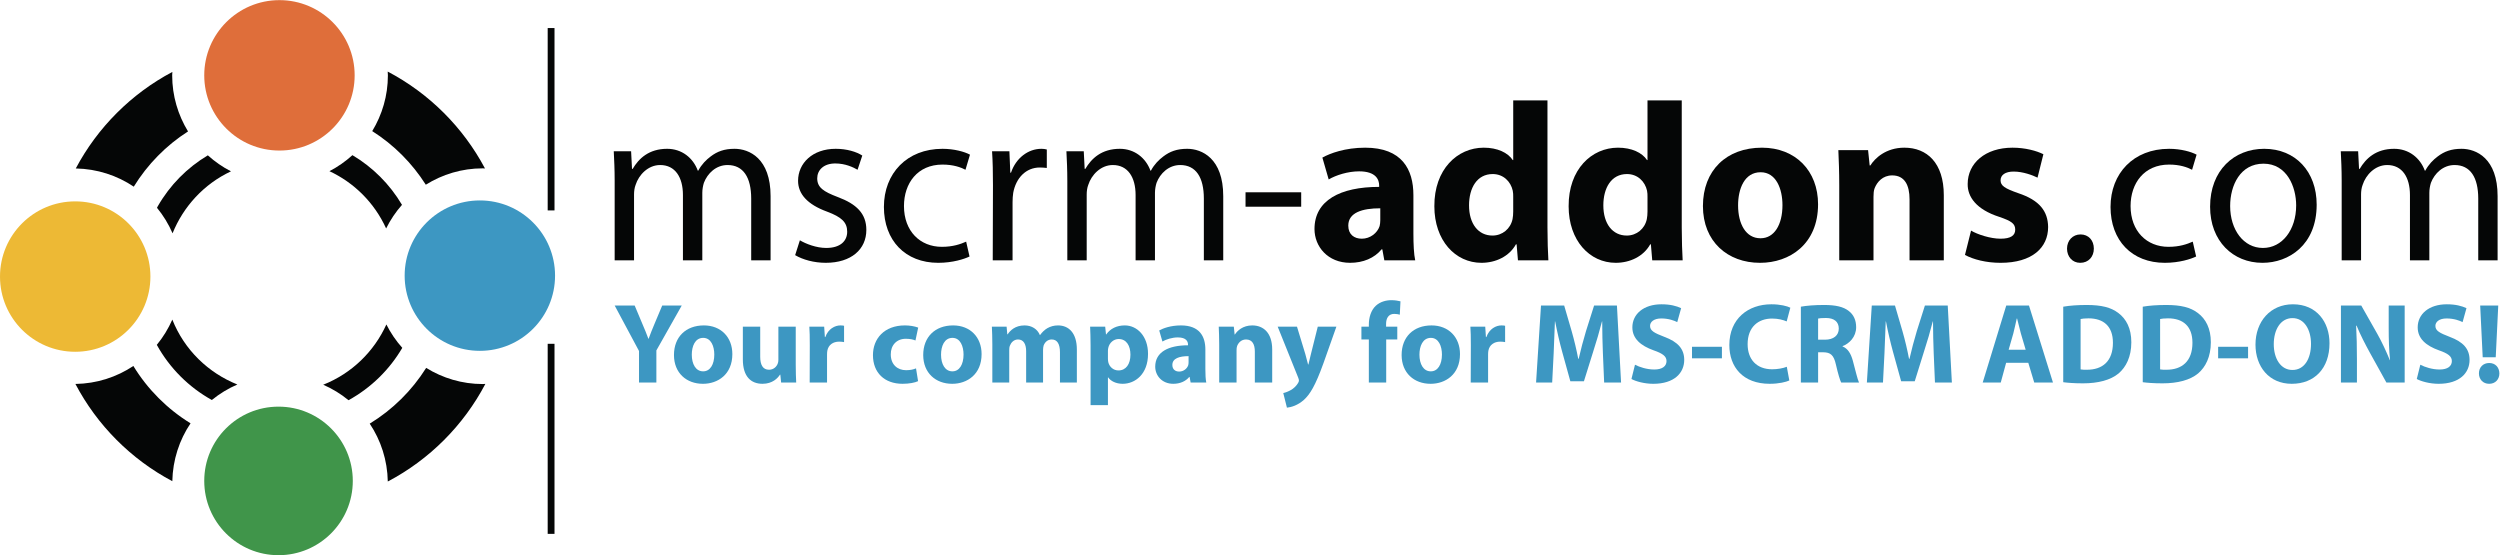 <?xml version="1.0" encoding="UTF-8" standalone="no"?>
<!-- Created with Inkscape (http://www.inkscape.org/) -->

<svg
   version="1.1"
   id="svg2"
   width="1200"
   height="266.493"
   viewBox="0 0 1200 266.493"
   sodipodi:docname="mscrm-addons_Logo_Color_with_text.eps"
   xmlns:inkscape="http://www.inkscape.org/namespaces/inkscape"
   xmlns:sodipodi="http://sodipodi.sourceforge.net/DTD/sodipodi-0.dtd"
   xmlns="http://www.w3.org/2000/svg"
   xmlns:svg="http://www.w3.org/2000/svg">
  <defs
     id="defs6" />
  <sodipodi:namedview
     id="namedview4"
     pagecolor="#ffffff"
     bordercolor="#000000"
     borderopacity="0.25"
     inkscape:showpageshadow="2"
     inkscape:pageopacity="0.0"
     inkscape:pagecheckerboard="0"
     inkscape:deskcolor="#d1d1d1" />
  <g
     id="g8"
     inkscape:groupmode="layer"
     inkscape:label="ink_ext_XXXXXX"
     transform="matrix(1.333,0,0,-1.333,0,266.493)">
    <g
       id="g10"
       transform="scale(0.1)">
      <path
         d="m 2213.33,1348.13 c 0,41.4 -1.62,73.85 -3.23,106.3 h 62.47 l 3.23,-63.3 h 2.43 c 21.9,37.32 58.42,72.24 124.14,72.24 52.74,0 93.31,-32.46 110.35,-78.7 h 1.62 c 12.15,22.71 28.4,38.92 44.63,51.09 23.51,17.87 48.67,27.61 86,27.61 52.73,0 129.83,-34.07 129.83,-170.4 V 1061.73 H 2705 v 222.31 c 0,76.29 -28.38,120.91 -85.2,120.91 -41.37,0 -72.21,-30.04 -85.19,-64.11 -3.24,-10.55 -5.66,-23.52 -5.66,-35.69 v -243.42 h -69.77 v 235.28 c 0,63.32 -27.58,107.94 -81.97,107.94 -43.8,0 -77.08,-35.69 -88.42,-71.43 -4.07,-10.53 -5.68,-22.7 -5.68,-34.87 v -236.92 h -69.78 v 286.4"
         style="fill:#050606;fill-opacity:1;fill-rule:nonzero;stroke:none"
         id="path12" />
      <path
         d="m 2880.25,1133.95 c 21.9,-12.98 59.22,-27.57 94.93,-27.57 51.12,0 75.46,25.14 75.46,58.42 0,34.07 -20.28,52.74 -72.22,72.21 -71.4,25.94 -104.67,64.07 -104.67,111.12 0,63.32 51.94,115.24 135.51,115.24 39.74,0 74.63,-10.58 95.74,-24.35 l -17.04,-51.13 c -15.41,8.93 -43.81,22.71 -80.33,22.71 -42.17,0 -64.91,-24.31 -64.91,-53.51 0,-33.27 22.74,-47.87 73.82,-67.36 67.35,-25.13 103.06,-59.23 103.06,-118.45 0,-69.78 -54.35,-118.44 -146.03,-118.44 -43,0 -82.77,11.35 -110.35,27.57 l 17.03,53.54"
         style="fill:#050606;fill-opacity:1;fill-rule:nonzero;stroke:none"
         id="path14" />
      <path
         d="m 3491.18,1075.55 c -18.64,-8.93 -60.03,-22.71 -112.78,-22.71 -118.43,0 -195.53,80.31 -195.53,201.18 0,120.89 82.78,209.35 210.96,209.35 42.2,0 79.52,-10.58 98.98,-21.09 l -16.22,-54.39 c -17.05,8.93 -43.81,18.68 -82.76,18.68 -90.07,0 -138.73,-67.37 -138.73,-149.28 0,-90.9 58.4,-146.86 136.31,-146.86 40.57,0 67.34,9.75 87.61,18.66 l 12.16,-53.54"
         style="fill:#050606;fill-opacity:1;fill-rule:nonzero;stroke:none"
         id="path16" />
      <path
         d="m 3575.57,1331.93 c 0,46.26 -0.81,86.02 -3.25,122.5 h 62.46 l 3.24,-77.07 h 2.46 c 17.84,52.73 61.65,86.01 109.55,86.01 7.26,0 12.96,-0.82 19.44,-2.44 v -66.53 c -8.1,0.8 -15.42,1.64 -25.15,1.64 -50.29,0 -86,-38.14 -95.74,-90.89 -1.61,-10.56 -2.45,-21.92 -2.45,-34.09 v -209.33 h -71.37 l 0.81,270.2"
         style="fill:#050606;fill-opacity:1;fill-rule:nonzero;stroke:none"
         id="path18" />
      <path
         d="m 3843.3,1348.13 c 0,41.4 -1.63,73.85 -3.27,106.3 h 62.5 l 3.25,-63.3 h 2.43 c 21.92,37.32 58.43,72.24 124.13,72.24 52.73,0 93.32,-32.46 110.35,-78.7 h 1.63 c 12.15,22.71 28.38,38.92 44.63,51.09 23.51,17.87 48.67,27.61 85.99,27.61 52.75,0 129.81,-34.07 129.81,-170.4 v -231.24 h -69.79 v 222.31 c 0,76.29 -28.36,120.91 -85.16,120.91 -41.37,0 -72.24,-30.04 -85.2,-64.11 -3.25,-10.55 -5.7,-23.52 -5.7,-35.69 v -243.42 h -69.74 v 235.28 c 0,63.32 -27.6,107.94 -81.98,107.94 -43.77,0 -77.05,-35.69 -88.4,-71.43 -4.08,-10.53 -5.71,-22.7 -5.71,-34.87 v -236.92 h -69.77 v 286.4"
         style="fill:#050606;fill-opacity:1;fill-rule:nonzero;stroke:none"
         id="path20" />
      <path
         d="m 4685.48,1306.79 v -51.93 h -200.42 v 51.93 h 200.42"
         style="fill:#050606;fill-opacity:1;fill-rule:nonzero;stroke:none"
         id="path22" />
      <path
         d="m 4970.25,1249.18 c -64.89,0 -115.21,-15.43 -115.21,-62.47 0,-31.66 21.07,-47.05 48.71,-47.05 30.01,0 55.95,20.28 64.1,45.41 1.6,6.48 2.4,13.8 2.4,21.09 z m 119.28,-91.67 c 0,-37.33 1.62,-73.86 6.48,-95.78 h -111.15 l -7.31,39.77 h -2.43 c -25.96,-31.66 -66.53,-48.66 -113.57,-48.66 -80.3,0 -128.2,58.41 -128.2,121.7 0,103.04 92.52,151.72 232.86,151.72 v 4.84 c 0,21.11 -11.36,51.12 -72.21,51.12 -40.59,0 -83.58,-13.79 -109.53,-29.2 l -22.71,78.71 c 27.59,15.41 81.93,35.69 154.11,35.69 132.29,0 173.66,-77.89 173.66,-171.2 v -138.71"
         style="fill:#050606;fill-opacity:1;fill-rule:nonzero;stroke:none"
         id="path24" />
      <path
         d="m 5448.92,1289.73 c 0,7.28 0,15.42 -1.64,22.72 -7.25,33.25 -34.02,60.03 -72.17,60.03 -56.81,0 -85.23,-50.27 -85.23,-112.75 0,-66.53 33.29,-108.75 84.4,-108.75 35.72,0 64.9,24.37 72.26,59.23 1.6,8.13 2.38,17.84 2.38,27.61 z m 123.34,348.06 v -457.58 c 0,-45.44 1.6,-91.67 3.28,-118.48 h -109.55 l -4.84,57.61 h -2.48 c -24.32,-43.79 -73.01,-66.5 -124.11,-66.5 -94.14,0 -169.6,80.31 -169.6,203.61 -0.8,133.08 82.79,210.97 177.71,210.97 49.49,0 86.81,-17.85 104.61,-44.63 h 1.64 v 215 h 123.34"
         style="fill:#050606;fill-opacity:1;fill-rule:nonzero;stroke:none"
         id="path26" />
      <path
         d="m 5932.48,1289.73 c 0,7.28 0,15.42 -1.62,22.72 -7.31,33.25 -34.05,60.03 -72.21,60.03 -56.78,0 -85.18,-50.27 -85.18,-112.75 0,-66.53 33.26,-108.75 84.38,-108.75 35.7,0 64.92,24.37 72.2,59.23 1.61,8.13 2.43,17.84 2.43,27.61 z m 123.32,348.06 v -457.58 c 0,-45.44 1.66,-91.67 3.28,-118.48 h -109.53 l -4.87,57.61 h -2.45 c -24.34,-43.79 -73.04,-66.5 -124.17,-66.5 -94.08,0 -169.56,80.31 -169.56,203.61 -0.79,133.08 82.78,210.97 177.69,210.97 49.51,0 86.83,-17.85 104.67,-44.63 h 1.62 v 215 h 123.32"
         style="fill:#050606;fill-opacity:1;fill-rule:nonzero;stroke:none"
         id="path28" />
      <path
         d="m 6339.8,1141.26 c 48.65,0 78.67,47.87 78.67,119.27 0,58.39 -22.71,118.45 -78.67,118.45 -58.44,0 -81.15,-60.06 -81.15,-119.25 0,-67.39 28.4,-118.47 80.31,-118.47 z m -2.48,-88.42 c -116,0 -205.25,76.25 -205.25,204.45 0,128.17 84.39,210.13 212.61,210.13 120.84,0 201.98,-83.59 201.98,-203.65 0,-144.43 -103.03,-210.93 -208.48,-210.93 h -0.86"
         style="fill:#050606;fill-opacity:1;fill-rule:nonzero;stroke:none"
         id="path30" />
      <path
         d="m 6622.94,1331.93 c 0,49.5 -1.62,90.86 -3.24,126.58 h 107.07 l 5.73,-55.2 h 2.4 c 16.21,25.99 55.99,64.11 122.5,64.11 81.13,0 142.03,-54.37 142.03,-171.2 v -234.49 h -123.36 v 219.9 c 0,51.09 -17.83,85.99 -62.44,85.99 -34.12,0 -54.38,-23.52 -63.32,-46.26 -3.23,-8.11 -4.05,-19.43 -4.05,-30.83 v -228.8 h -123.32 v 270.2"
         style="fill:#050606;fill-opacity:1;fill-rule:nonzero;stroke:none"
         id="path32" />
      <path
         d="m 7097.55,1168.85 c 22.7,-13.8 69.79,-29.19 106.29,-29.19 37.31,0 52.76,12.14 52.76,32.41 0,21.13 -12.17,30.85 -57.6,46.27 -82.77,26.77 -114.42,72.19 -113.59,118.47 0,74.64 63.24,130.61 161.42,130.61 46.25,0 86.84,-11.39 111.19,-23.52 l -21.09,-84.39 c -17.91,8.92 -52.74,21.92 -86,21.92 -30.02,0 -47.09,-12.17 -47.09,-31.66 0,-19.48 15.43,-29.2 64.08,-46.26 75.45,-25.14 106.31,-64.07 107.15,-121.65 0,-74.69 -57.65,-129.02 -171.23,-129.02 -51.93,0 -98.18,12.14 -128.2,28.37 l 21.91,87.64"
         style="fill:#050606;fill-opacity:1;fill-rule:nonzero;stroke:none"
         id="path34" />
      <path
         d="m 7490.25,1052.84 c -27.56,0 -47.09,21.88 -47.09,51.09 0,29.22 20.33,51.12 48.71,51.12 28.44,0 47.85,-21.1 47.85,-51.12 0,-29.21 -19.41,-51.09 -48.69,-51.09 h -0.78"
         style="fill:#050606;fill-opacity:1;fill-rule:nonzero;stroke:none"
         id="path36" />
      <path
         d="m 7908.04,1075.55 c -18.59,-8.93 -59.96,-22.71 -112.73,-22.71 -118.48,0 -195.51,80.31 -195.51,201.18 0,120.89 82.75,209.35 210.9,209.35 42.22,0 79.53,-10.58 99,-21.09 l -16.23,-54.39 c -16.99,8.93 -43.79,18.68 -82.77,18.68 -90.04,0 -138.73,-67.37 -138.73,-149.28 0,-90.9 58.44,-146.86 136.33,-146.86 40.52,0 67.32,9.75 87.59,18.66 l 12.15,-53.54"
         style="fill:#050606;fill-opacity:1;fill-rule:nonzero;stroke:none"
         id="path38" />
      <path
         d="m 8148.98,1106.38 c 68.16,0 119.28,64.09 119.28,153.35 0,66.53 -33.21,150.08 -117.58,150.08 -83.61,0 -120.12,-77.88 -120.12,-152.52 0,-86.01 48.71,-150.91 117.64,-150.91 z m -2.4,-53.54 c -105.45,0 -188.23,77.87 -188.23,202.02 0,131.43 86.82,208.51 194.71,208.51 112.81,0 189.04,-81.94 189.04,-201.23 0,-146.04 -101.4,-209.3 -194.74,-209.3 h -0.78"
         style="fill:#050606;fill-opacity:1;fill-rule:nonzero;stroke:none"
         id="path40" />
      <path
         d="m 8432.14,1348.13 c 0,41.4 -1.64,73.85 -3.22,106.3 h 62.52 l 3.24,-63.3 h 2.4 c 21.9,37.32 58.42,72.24 124.11,72.24 52.73,0 93.34,-32.46 110.39,-78.7 h 1.62 c 12.15,22.71 28.4,38.92 44.63,51.09 23.57,17.87 48.67,27.61 86.01,27.61 52.74,0 129.77,-34.07 129.77,-170.4 v -231.24 h -69.71 v 222.31 c 0,76.29 -28.42,120.91 -85.23,120.91 -41.39,0 -72.21,-30.04 -85.22,-64.11 -3.24,-10.55 -5.64,-23.52 -5.64,-35.69 V 1061.73 H 8678 v 235.28 c 0,63.32 -27.54,107.94 -81.91,107.94 -43.83,0 -77.11,-35.69 -88.46,-71.43 -4.08,-10.53 -5.7,-22.7 -5.7,-34.87 v -236.92 h -69.79 v 286.4"
         style="fill:#050606;fill-opacity:1;fill-rule:nonzero;stroke:none"
         id="path42" />
      <path
         d="m 2301.04,621.719 v 113.519 l -87.63,163.731 h 71.98 l 27.99,-66.629 c 8.63,-20.16 14.79,-34.961 21.4,-53.051 h 0.79 c 6.18,17.262 12.77,33.301 20.99,53.051 l 27.99,66.629 h 70.31 L 2363.54,737.34 V 621.719 h -62.5"
         style="fill:#3d97c2;fill-opacity:1;fill-rule:nonzero;stroke:none"
         id="path44" />
      <path
         d="m 2532.21,662.039 c 24.68,0 39.9,24.289 39.9,60.492 0,29.59 -11.52,60.039 -39.9,60.039 -29.61,0 -41.13,-30.449 -41.13,-60.468 0,-34.133 14.38,-60.063 40.71,-60.063 z m -1.24,-44.859 c -58.81,0 -104.08,38.691 -104.08,103.672 0,65 42.8,106.57 107.79,106.57 61.28,0 102.43,-42.391 102.43,-103.242 0,-73.239 -52.25,-107 -105.74,-107 h -0.4"
         style="fill:#3d97c2;fill-opacity:1;fill-rule:nonzero;stroke:none"
         id="path46" />
      <path
         d="m 2865.38,686.328 c 0,-26.328 0.82,-47.719 1.64,-64.609 h -54.27 l -2.89,28.41 h -1.25 c -7.81,-12.348 -26.72,-32.949 -62.93,-32.949 -41.14,0 -70.75,25.539 -70.75,87.648 V 822.91 h 62.53 V 714.66 c 0,-29.18 9.46,-46.859 31.68,-46.859 17.28,0 27.56,11.91 31.27,21.789 1.62,3.711 2.46,8.269 2.46,13.601 V 822.91 h 62.51 V 686.328"
         style="fill:#3d97c2;fill-opacity:1;fill-rule:nonzero;stroke:none"
         id="path48" />
      <path
         d="m 2915.97,756.648 c 0,29.614 -0.4,48.973 -1.64,66.262 h 53.47 l 2.47,-37.449 h 1.64 c 10.3,29.578 34.55,41.961 54.31,41.961 5.76,0 8.62,-0.422 13.16,-1.25 V 767.32 c -5.36,0.84 -10.28,1.68 -17.28,1.68 -23.03,0 -38.67,-11.941 -42.78,-31.66 -0.81,-4.141 -1.22,-8.649 -1.22,-14.012 V 621.719 h -62.53 l 0.4,134.929"
         style="fill:#3d97c2;fill-opacity:1;fill-rule:nonzero;stroke:none"
         id="path50" />
      <path
         d="m 3305.9,626.68 c -11.09,-5.36 -32.06,-9.5 -55.92,-9.5 -64.99,0 -106.55,39.929 -106.55,103.261 0,58.848 40.31,106.981 115.18,106.981 16.46,0 34.55,-2.91 47.71,-7.852 l -9.86,-46.468 c -7.4,3.277 -18.51,6.187 -34.98,6.187 -32.89,0 -54.29,-23.449 -53.86,-56.359 0,-37.039 24.66,-56.782 55.1,-56.782 14.83,0 26.34,2.5 35.8,6.59 l 7.38,-46.058"
         style="fill:#3d97c2;fill-opacity:1;fill-rule:nonzero;stroke:none"
         id="path52" />
      <path
         d="m 3429.72,662.039 c 24.69,0 39.92,24.289 39.92,60.492 0,29.59 -11.51,60.039 -39.92,60.039 -29.6,0 -41.12,-30.449 -41.12,-60.468 0,-34.133 14.39,-60.063 40.72,-60.063 z m -1.2,-44.859 c -58.84,0 -104.1,38.691 -104.1,103.672 0,65 42.78,106.57 107.78,106.57 61.3,0 102.43,-42.391 102.43,-103.242 0,-73.239 -52.23,-107 -105.71,-107 h -0.4"
         style="fill:#3d97c2;fill-opacity:1;fill-rule:nonzero;stroke:none"
         id="path54" />
      <path
         d="m 3573.3,758.711 c 0,25.109 -0.82,46.059 -1.66,64.199 h 53.04 l 2.5,-27.601 h 1.21 c 8.63,13.191 26.74,32.113 60.89,32.113 26.33,0 46.48,-13.594 55.11,-34.57 h 0.81 c 7.85,10.679 16.47,18.918 26.35,24.679 11.11,6.18 23.46,9.891 38.26,9.891 38.65,0 67.86,-27.184 67.86,-87.211 V 621.719 h -60.86 v 109 c 0,29.203 -9.48,46.09 -29.64,46.09 -14.8,0 -24.67,-9.879 -29.19,-21.809 -1.22,-4.52 -2.04,-10.691 -2.04,-15.648 V 621.719 h -60.9 v 112.73 c 0,25.082 -9.04,42.36 -29.19,42.36 -16.06,0 -25.53,-12.34 -29.24,-22.219 -2.05,-4.93 -2.45,-10.692 -2.45,-16.031 v -116.84 h -60.86 v 136.992"
         style="fill:#3d97c2;fill-opacity:1;fill-rule:nonzero;stroke:none"
         id="path56" />
      <path
         d="m 3989.55,708.129 c 0,-4.938 0.42,-9.07 1.27,-13.16 4.08,-16.899 18.48,-29.66 36.58,-29.66 27.15,0 43.18,22.66 43.18,56.793 0,32.089 -14.39,56.339 -42.36,56.339 -17.69,0 -33.32,-13.16 -37.4,-31.671 -0.85,-3.29 -1.27,-7.418 -1.27,-11.071 z m -62.5,47.281 c 0,26.301 -0.85,48.57 -1.65,67.5 h 54.29 l 2.86,-28.012 h 0.83 c 14.81,20.993 37.85,32.524 67.08,32.524 43.97,0 83.47,-38.301 83.47,-102.434 0,-73.226 -46.47,-107.808 -91.31,-107.808 -24.27,0 -43.18,9.91 -52.22,23.039 h -0.85 v -99.93 h -62.5 V 755.41"
         style="fill:#3d97c2;fill-opacity:1;fill-rule:nonzero;stroke:none"
         id="path58" />
      <path
         d="m 4279.94,716.762 c -32.92,0 -58.4,-7.84 -58.4,-31.672 0,-16.051 10.68,-23.871 24.68,-23.871 15.22,0 28.38,10.312 32.52,23.031 0.8,3.281 1.2,6.98 1.2,10.719 z m 60.47,-46.5 c 0,-18.891 0.83,-37.422 3.29,-48.543 h -56.34 l -3.72,20.152 h -1.22 c -13.16,-16.012 -33.72,-24.691 -57.57,-24.691 -40.76,0 -65.03,29.66 -65.03,61.742 0,52.25 46.93,76.918 118.07,76.918 v 2.449 c 0,10.711 -5.74,25.922 -36.61,25.922 -20.57,0 -42.39,-7.012 -55.52,-14.801 l -11.52,39.879 c 13.99,7.852 41.54,18.133 78.14,18.133 67.04,0 88.03,-39.512 88.03,-86.82 v -70.34"
         style="fill:#3d97c2;fill-opacity:1;fill-rule:nonzero;stroke:none"
         id="path60" />
      <path
         d="m 4390.21,758.711 c 0,25.109 -0.84,46.059 -1.66,64.199 h 54.3 l 2.87,-28.012 h 1.23 c 8.22,13.141 28.4,32.524 62.14,32.524 41.14,0 71.97,-27.57 71.97,-86.82 V 621.719 h -62.53 v 111.48 c 0,25.903 -9.05,43.61 -31.66,43.61 -17.29,0 -27.56,-11.918 -32.09,-23.45 -1.64,-4.109 -2.07,-9.879 -2.07,-15.629 V 621.719 h -62.5 v 136.992"
         style="fill:#3d97c2;fill-opacity:1;fill-rule:nonzero;stroke:none"
         id="path62" />
      <path
         d="m 4670.31,822.91 30.04,-98.73 c 3.3,-11.961 7.39,-26.758 9.88,-37.461 h 1.24 c 2.84,10.703 6.14,25.929 9.03,37.461 l 24.69,98.73 h 67.03 l -46.89,-132.469 c -28.76,-79.8 -48.13,-111.5 -70.74,-131.66 -21.39,-18.91 -44.44,-25.89 -60.45,-27.562 l -13.21,52.672 c 7.87,1.621 17.7,5.347 27.17,10.711 9.45,4.929 20.15,15.199 25.92,25.07 2.06,3.269 3.26,6.187 3.26,9.039 0,2.07 -0.35,5.367 -2.44,10.289 l -74.01,183.91 h 69.48"
         style="fill:#3d97c2;fill-opacity:1;fill-rule:nonzero;stroke:none"
         id="path64" />
      <path
         d="m 4929.06,621.719 v 155.09 h -26.76 v 46.101 h 26.76 v 7.789 c 0,24.262 7.36,51 25.06,67.442 16.06,14.828 37.44,20.16 55.96,20.16 13.56,0 24.27,-2.051 32.9,-4.129 l -2.45,-48.121 c -5.38,1.64 -11.95,2.89 -20.18,2.89 -20.57,0 -29.18,-16.062 -29.18,-35.8 V 822.91 h 40.33 v -46.101 h -39.94 v -155.09 h -62.5"
         style="fill:#3d97c2;fill-opacity:1;fill-rule:nonzero;stroke:none"
         id="path66" />
      <path
         d="m 5152.4,662.039 c 24.66,0 39.9,24.289 39.9,60.492 0,29.59 -11.51,60.039 -39.9,60.039 -29.63,0 -41.15,-30.449 -41.15,-60.468 0,-34.133 14.43,-60.063 40.72,-60.063 z m -1.21,-44.859 c -58.84,0 -104.09,38.691 -104.09,103.672 0,65 42.74,106.57 107.78,106.57 61.27,0 102.42,-42.391 102.42,-103.242 0,-73.239 -52.27,-107 -105.7,-107 h -0.41"
         style="fill:#3d97c2;fill-opacity:1;fill-rule:nonzero;stroke:none"
         id="path68" />
      <path
         d="m 5296.36,756.648 c 0,29.614 -0.43,48.973 -1.67,66.262 h 53.49 l 2.46,-37.449 h 1.68 c 10.27,29.578 34.53,41.961 54.31,41.961 5.73,0 8.6,-0.422 13.13,-1.25 V 767.32 c -5.36,0.84 -10.28,1.68 -17.26,1.68 -23.03,0 -38.68,-11.941 -42.8,-31.66 -0.8,-4.141 -1.23,-8.649 -1.23,-14.012 V 621.719 h -62.54 l 0.43,134.929"
         style="fill:#3d97c2;fill-opacity:1;fill-rule:nonzero;stroke:none"
         id="path70" />
      <path
         d="m 5771.87,727.879 c -1.25,33.293 -2.48,73.211 -2.48,113.93 h -0.83 C 5759.53,806.398 5748,766.93 5737.34,734.449 L 5703.56,626.25 h -48.91 l -29.6,106.949 c -9.08,32.91 -18.12,72 -25.11,108.61 h -0.84 c -1.22,-37.438 -2.87,-80.219 -4.52,-114.77 l -5.35,-105.32 h -57.98 l 17.71,277.25 h 83.48 l 27.14,-92.957 c 9.05,-31.684 17.26,-66.223 23.46,-98.731 h 1.62 c 7.41,32.071 16.88,68.278 26.35,99.547 l 29.16,92.141 h 82.27 l 14.84,-277.25 h -60.9 l -4.51,106.16"
         style="fill:#3d97c2;fill-opacity:1;fill-rule:nonzero;stroke:none"
         id="path72" />
      <path
         d="m 5887.43,685.891 c 16.47,-8.629 42.78,-17.243 69.5,-17.243 28.83,0 44.02,11.911 44.02,30.411 0,16.863 -13.14,27.14 -46.46,38.671 -46.08,16.461 -76.53,41.95 -76.53,82.7 0,47.261 39.93,83.07 104.91,83.07 31.68,0 54.29,-6.148 70.74,-14.012 l -13.99,-50.16 c -10.68,5.332 -30.82,13.172 -57.57,13.172 -27.15,0 -40.34,-12.781 -40.34,-26.738 0,-17.723 15.22,-25.524 51.43,-39.5 48.94,-18.102 71.6,-43.59 71.6,-83.071 0,-46.492 -35.39,-86.011 -111.48,-86.011 -31.68,0 -62.93,8.679 -78.56,17.3 l 12.73,51.411"
         style="fill:#3d97c2;fill-opacity:1;fill-rule:nonzero;stroke:none"
         id="path74" />
      <path
         d="m 6200.46,750.48 v -41.558 h -107.75 v 41.558 h 107.75"
         style="fill:#3d97c2;fill-opacity:1;fill-rule:nonzero;stroke:none"
         id="path76" />
      <path
         d="m 6443.16,629.141 c -11.11,-5.332 -37.44,-11.961 -70.76,-11.961 -95.84,0 -145.22,60.082 -145.22,139.468 0,94.602 67.48,146.852 151.37,146.852 32.5,0 57.19,-6.578 68.3,-12.328 l -13.18,-49.363 c -12.35,5.332 -30.02,10.293 -52.64,10.293 -49.36,0 -88.01,-30.043 -88.01,-92.18 0,-55.531 32.89,-90.481 88.44,-90.481 19.32,0 39.86,3.731 52.64,9.059 l 9.06,-49.359"
         style="fill:#3d97c2;fill-opacity:1;fill-rule:nonzero;stroke:none"
         id="path78" />
      <path
         d="m 6546.83,775.988 h 24.67 c 31.27,0 49.76,15.621 49.76,39.903 0,25.078 -17.26,38.238 -46.05,38.238 -15.23,0 -23.89,-0.801 -28.38,-2.027 z m -62.13,118.871 c 20.18,3.7 49.81,6.153 83.48,6.153 41.17,0 69.96,-6.153 89.71,-22.192 16.85,-13.16 25.91,-32.519 25.91,-58 0,-34.968 -25.09,-59.23 -48.94,-67.879 v -1.222 c 19.33,-7.821 30,-25.918 36.99,-51.418 8.65,-31.653 16.88,-67.852 22.25,-78.582 h -64.2 c -4.08,7.832 -11.12,30.441 -18.93,64.609 -7.81,34.961 -19.71,44 -45.64,44.391 h -18.5 v -109 h -62.13 v 273.14"
         style="fill:#3d97c2;fill-opacity:1;fill-rule:nonzero;stroke:none"
         id="path80" />
      <path
         d="m 6963.06,727.879 c -1.23,33.293 -2.46,73.211 -2.46,113.93 h -0.84 c -9.02,-35.411 -20.55,-74.879 -31.27,-107.36 L 6894.78,626.25 h -48.95 l -29.58,106.949 c -9.05,32.91 -18.11,72 -25.12,108.61 h -0.8 c -1.23,-37.438 -2.89,-80.219 -4.55,-114.77 l -5.34,-105.32 h -58.02 l 17.67,277.25 h 83.54 l 27.17,-92.957 c 9.04,-31.684 17.26,-66.223 23.41,-98.731 h 1.65 c 7.42,32.071 16.87,68.278 26.36,99.547 l 29.18,92.141 h 82.25 l 14.86,-277.25 h -60.9 l -4.55,106.16"
         style="fill:#3d97c2;fill-opacity:1;fill-rule:nonzero;stroke:none"
         id="path82" />
      <path
         d="m 7294.25,739.789 -17.36,58.84 c -4.47,16.41 -9.43,37.402 -13.53,53.473 h -1.24 c -3.73,-16.481 -8.22,-37.461 -12.34,-53.473 l -16.87,-58.84 z m -70.37,-46.918 -19.35,-71.152 h -65 l 84.76,277.25 h 81.88 l 86.36,-277.25 h -67.48 l -21.4,71.152 h -79.77"
         style="fill:#3d97c2;fill-opacity:1;fill-rule:nonzero;stroke:none"
         id="path84" />
      <path
         d="m 7492.01,669.039 c 5.41,-1.238 14.45,-1.238 21.83,-1.238 57.17,-0.403 94.61,30.847 94.61,97.09 0,59.621 -33.71,87.988 -88.01,87.988 -13.57,0 -23.02,-1.25 -28.43,-2.438 z m -62.5,225.82 c 23.06,4.11 53.12,6.153 84.33,6.153 53.11,0 87.62,-8.641 113.95,-28.774 28.81,-21.386 46.91,-55.957 46.91,-105.308 0,-53.071 -19.35,-89.668 -45.68,-112.301 -29.2,-24.238 -74.02,-35.77 -128.28,-35.77 -32.58,0 -56.02,2.051 -71.23,4.082 v 271.918"
         style="fill:#3d97c2;fill-opacity:1;fill-rule:nonzero;stroke:none"
         id="path86" />
      <path
         d="m 7778.32,669.039 c 5.39,-1.238 14.45,-1.238 21.81,-1.238 57.19,-0.403 94.63,30.847 94.63,97.09 0,59.621 -33.75,87.988 -88.05,87.988 -13.55,0 -23,-1.25 -28.39,-2.438 z m -62.5,225.82 c 23.06,4.11 53.08,6.153 84.31,6.153 53.11,0 87.64,-8.641 113.93,-28.774 28.83,-21.386 46.93,-55.957 46.93,-105.308 0,-53.071 -19.37,-89.668 -45.68,-112.301 -29.18,-24.238 -74.03,-35.77 -128.3,-35.77 -32.52,0 -55.98,2.051 -71.19,4.082 v 271.918"
         style="fill:#3d97c2;fill-opacity:1;fill-rule:nonzero;stroke:none"
         id="path88" />
      <path
         d="M 8095.07,750.48 V 708.922 H 7987.3 v 41.558 h 107.77"
         style="fill:#3d97c2;fill-opacity:1;fill-rule:nonzero;stroke:none"
         id="path90" />
      <path
         d="m 8255.07,666.988 c 42.41,0 66.66,39.903 66.66,94.184 0,49.777 -23.47,92.566 -66.66,92.566 -43.2,0 -67.46,-41.968 -67.46,-93.816 0,-52.223 25.1,-92.934 67.07,-92.934 z m -2.85,-49.808 c -81.87,0 -130.43,62.129 -130.43,141.109 0,83.07 53.48,145.211 134.88,145.211 85.2,0 131.65,-63.781 131.65,-140.281 0,-91.289 -54.67,-146.039 -135.75,-146.039 h -0.35"
         style="fill:#3d97c2;fill-opacity:1;fill-rule:nonzero;stroke:none"
         id="path92" />
      <path
         d="m 8429.45,621.719 v 277.25 h 73.2 l 57.6,-101.59 c 16.5,-29.219 32.5,-63.77 45.27,-95.02 h 0.8 c -3.71,36.602 -4.88,74.02 -4.88,116 v 80.61 h 57.54 v -277.25 h -65.8 l -59.26,106.972 c -16.44,30.02 -34.9,65.411 -48.09,97.879 h -1.64 c 2.06,-37.019 2.89,-76.09 2.89,-121.332 v -83.519 h -57.63"
         style="fill:#3d97c2;fill-opacity:1;fill-rule:nonzero;stroke:none"
         id="path94" />
      <path
         d="m 8715.35,685.891 c 16.44,-8.629 42.77,-17.243 69.49,-17.243 28.83,0 44.04,11.911 44.04,30.411 0,16.863 -13.18,27.14 -46.5,38.671 -46.06,16.461 -76.49,41.95 -76.49,82.7 0,47.261 39.85,83.07 104.89,83.07 31.66,0 54.29,-6.148 70.74,-14.012 l -13.97,-50.16 c -10.66,5.332 -30.86,13.172 -57.57,13.172 -27.19,0 -40.36,-12.781 -40.36,-26.738 0,-17.723 15.22,-25.524 51.41,-39.5 48.97,-18.102 71.62,-43.59 71.62,-83.071 0,-46.492 -35.41,-86.011 -111.46,-86.011 -31.72,0 -62.97,8.679 -78.58,17.3 l 12.74,51.411"
         style="fill:#3d97c2;fill-opacity:1;fill-rule:nonzero;stroke:none"
         id="path96" />
      <path
         d="m 8939.96,712.648 -9.07,186.321 h 65.04 l -9.04,-186.321 z M 8963,617.18 c -21.79,0 -36.64,16.09 -36.64,37.449 0,22.223 15.28,37.441 36.99,37.441 21.84,0 36.23,-15.218 36.65,-37.441 0,-21.359 -14.4,-37.449 -36.65,-37.449 H 8963"
         style="fill:#3d97c2;fill-opacity:1;fill-rule:nonzero;stroke:none"
         id="path98" />
      <path
         d="M 1972.16,761.32 V 76.891 h 24.58 V 761.32 h -24.58"
         style="fill:#050606;fill-opacity:1;fill-rule:nonzero;stroke:none"
         id="path100" />
      <path
         d="M 1972.16,1898.19 V 1241.5 h 24.58 v 656.69 h -24.58"
         style="fill:#050606;fill-opacity:1;fill-rule:nonzero;stroke:none"
         id="path102" />
      <path
         d="m 762.828,558.852 c 27.711,22.578 58.582,41.457 91.856,55.82 -104.161,41.68 -190.649,124.187 -234.161,233.668 -14.527,-32.918 -33.257,-63.57 -55.878,-90.918 46.882,-84.793 116.089,-153 198.183,-198.57"
         style="fill:#050606;fill-opacity:1;fill-rule:nonzero;stroke:none"
         id="path104" />
      <path
         d="m 1448.57,746.629 c -22.58,25.332 -41.9,53.609 -57.29,84.242 -43.72,-96.621 -123.72,-176 -227.43,-217.043 33.01,-14.437 63.7,-33.18 91.16,-55.777 81.6,45.019 147.98,110.597 193.56,188.578"
         style="fill:#050606;fill-opacity:1;fill-rule:nonzero;stroke:none"
         id="path106" />
      <path
         d="m 831.715,1382.25 c -30.344,15.52 -58.219,35.01 -83.293,57.62 -74.172,-44.23 -136.348,-106.66 -180.438,-183.69 -0.98,-1.7 -1.683,-3.48 -2.652,-5.2 22.734,-27.65 41.621,-58.53 56.07,-91.84 38.848,96.19 112.598,177.29 210.313,223.11"
         style="fill:#050606;fill-opacity:1;fill-rule:nonzero;stroke:none"
         id="path108" />
      <path
         d="m 1269.04,1440.5 c -24.89,-22.61 -52.6,-42.09 -82.75,-57.68 88.58,-41.29 161.92,-113.46 204.13,-206.23 15.3,30.89 34.5,59.43 57.13,84.97 -44.18,74.65 -105.88,135.86 -178.51,178.94"
         style="fill:#050606;fill-opacity:1;fill-rule:nonzero;stroke:none"
         id="path110" />
      <path
         d="M 1534.59,674.441 C 1483.3,592.859 1413.65,523.91 1331.33,473.719 c 40.03,-59.821 63.66,-131.379 65.07,-208.418 149.7,78.789 272.61,201.73 351.36,351.48 -3.19,-0.09 -6.3,-0.492 -9.51,-0.492 -74.77,0 -144.39,21.531 -203.66,58.152"
         style="fill:#050606;fill-opacity:1;fill-rule:nonzero;stroke:none"
         id="path112" />
      <path
         d="m 677.07,1525.95 c -35.945,58.89 -57.031,127.83 -57.031,201.84 0,4.23 0.508,8.26 0.637,12.44 -147.832,-78.35 -269.371,-199.87 -347.809,-347.61 77.215,-1.53 148.961,-25.28 208.824,-65.57 49.329,80.08 116.145,148.33 195.379,198.9"
         style="fill:#050606;fill-opacity:1;fill-rule:nonzero;stroke:none"
         id="path114" />
      <path
         d="M 480.188,681.352 C 420.277,641.41 348.652,617.879 271.563,616.59 349.895,467.738 471.875,345.289 620.48,266.488 c 1.649,77.043 25.434,148.653 65.668,208.371 -83.886,51.512 -154.66,122.45 -205.96,206.493"
         style="fill:#050606;fill-opacity:1;fill-rule:nonzero;stroke:none"
         id="path116" />
      <path
         d="m 1746.4,1392.58 c -78.87,148.59 -201.37,270.62 -350.33,348.92 0.17,-4.56 0.69,-9.07 0.69,-13.71 0,-73.54 -20.83,-142.05 -56.37,-200.71 77.71,-49.24 143.62,-115.35 192.89,-193.02 59.53,37.12 129.64,58.95 204.97,58.95 2.74,0 5.4,-0.37 8.15,-0.43"
         style="fill:#050606;fill-opacity:1;fill-rule:nonzero;stroke:none"
         id="path118" />
      <path
         d="m 1006.28,1457.08 c -149.585,0 -270.807,121.26 -270.807,270.83 0,149.55 121.222,270.81 270.807,270.81 149.54,0 270.79,-121.26 270.79,-270.81 0,-149.57 -121.25,-270.83 -270.79,-270.83"
         style="fill:#df6e3a;fill-opacity:1;fill-rule:nonzero;stroke:none"
         id="path120" />
      <path
         d="m 1998.69,1006.64 c 0,-149.538 -121.24,-270.788 -270.8,-270.788 -149.56,0 -270.79,121.25 -270.79,270.788 0,149.56 121.23,270.84 270.79,270.84 149.56,0 270.8,-121.28 270.8,-270.84"
         style="fill:#3d97c2;fill-opacity:1;fill-rule:nonzero;stroke:none"
         id="path122" />
      <path
         d="M 1002.94,0 C 855.191,0 735.473,119.801 735.473,267.461 c 0,147.75 119.718,267.469 267.467,267.469 147.64,0 267.45,-119.719 267.45,-267.469 C 1270.39,119.801 1150.58,0 1002.94,0"
         style="fill:#40954a;fill-opacity:1;fill-rule:nonzero;stroke:none"
         id="path124" />
      <path
         d="M 541.633,1003.3 C 541.633,853.738 420.371,732.5 270.805,732.5 121.25,732.5 0,853.738 0,1003.3 c 0,149.58 121.25,270.78 270.805,270.78 149.566,0 270.828,-121.2 270.828,-270.78"
         style="fill:#edb935;fill-opacity:1;fill-rule:nonzero;stroke:none"
         id="path126" />
    </g>
  </g>
</svg>

